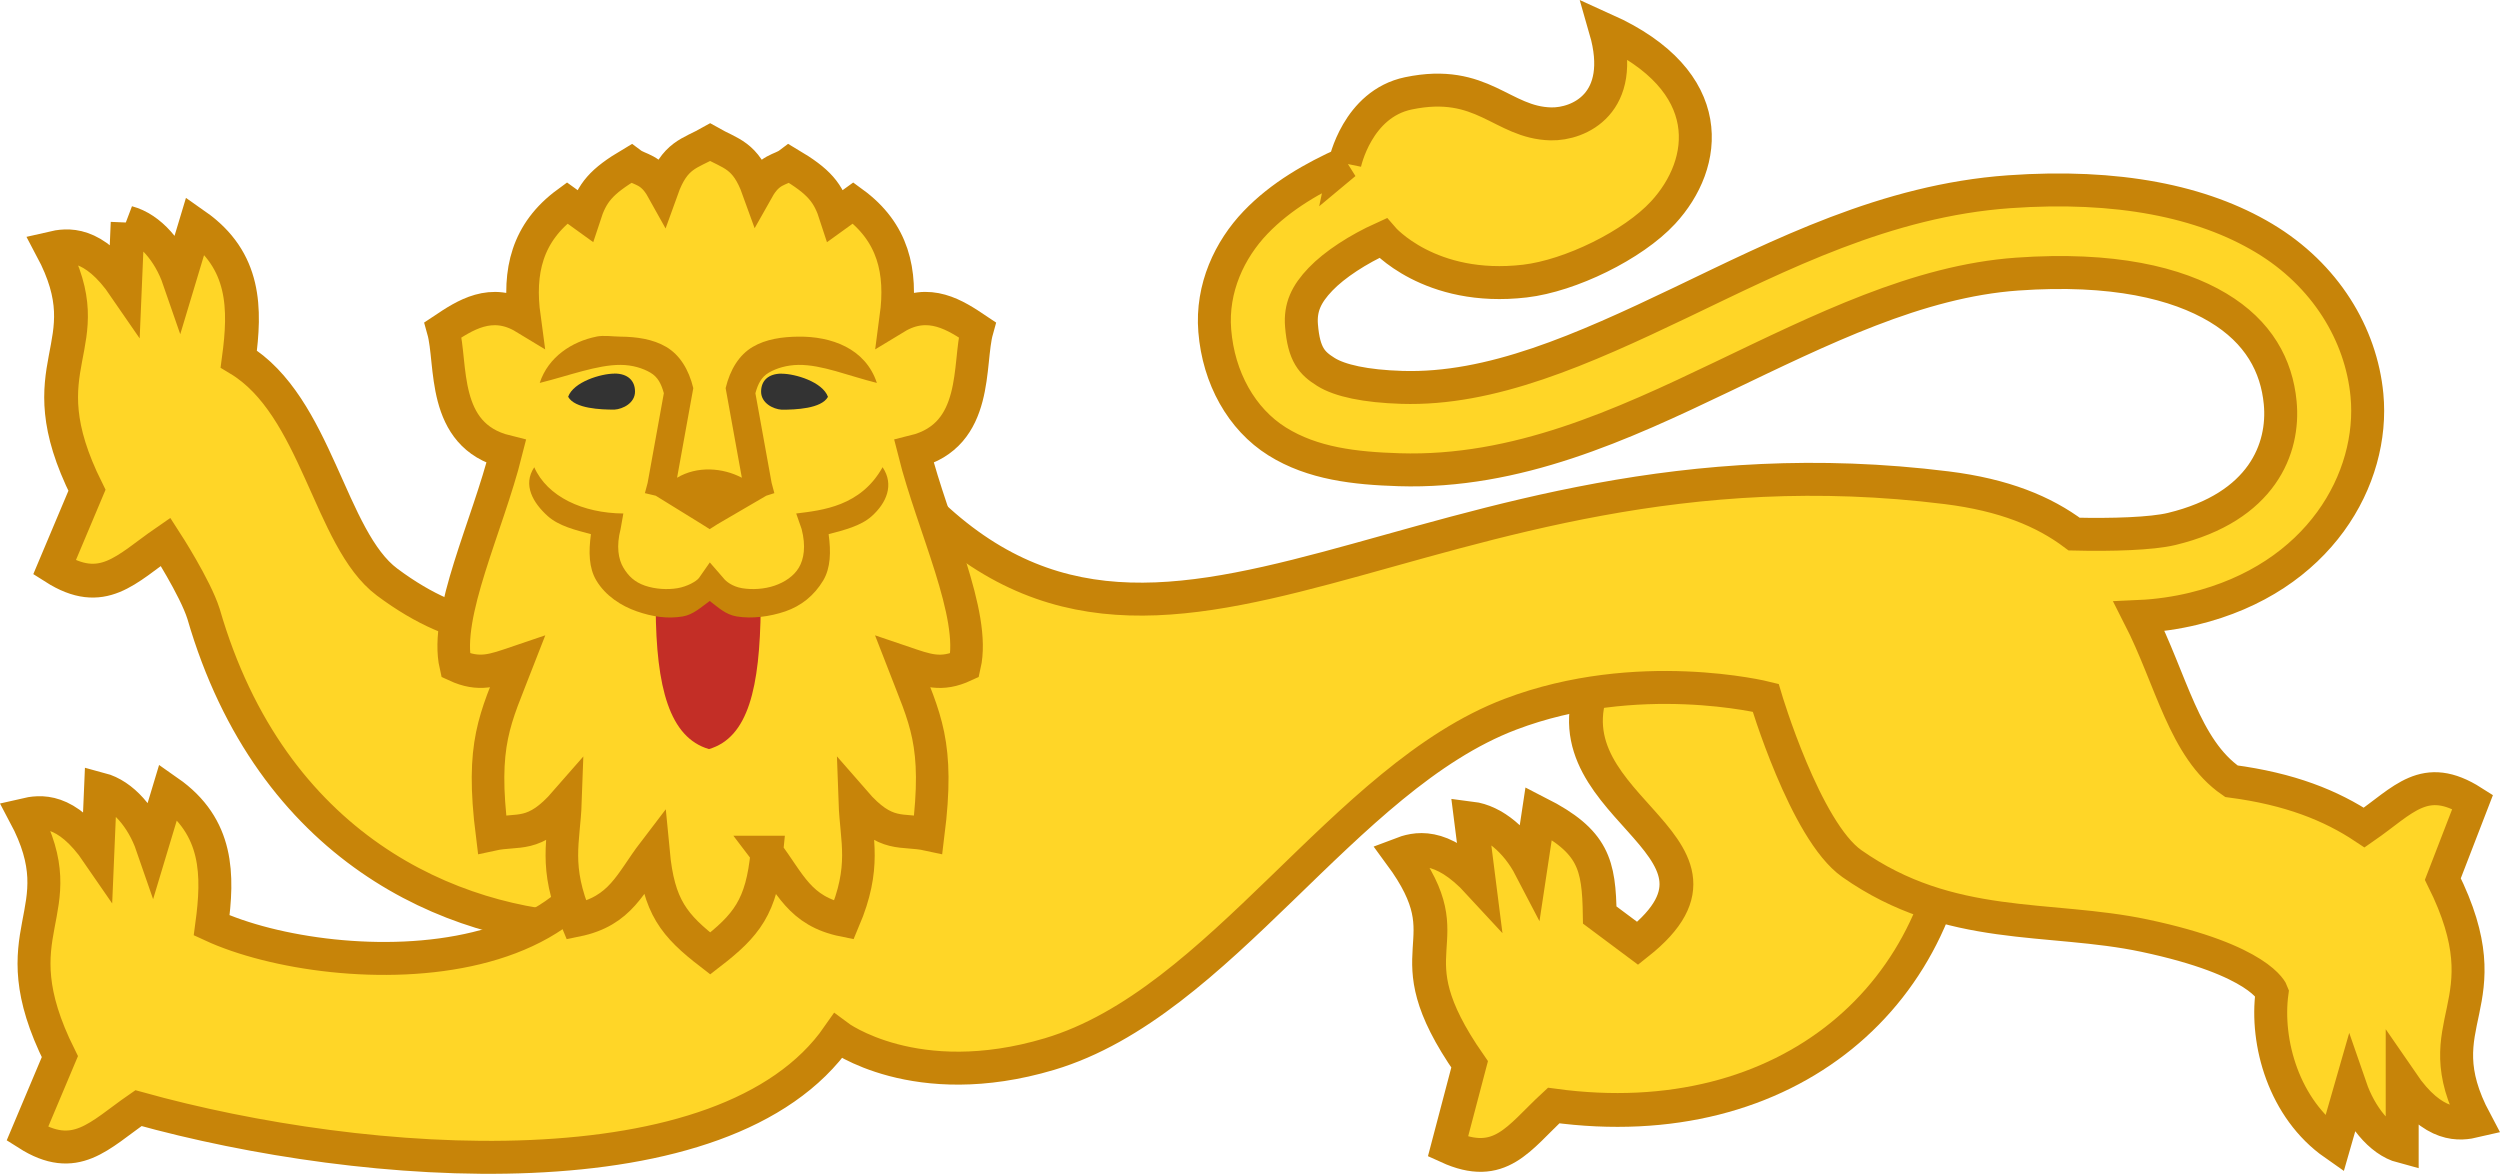 <?xml version="1.0" encoding="UTF-8" standalone="no"?>
<!-- Created with Inkscape (http://www.inkscape.org/) -->

<svg
   xmlns:dc="http://purl.org/dc/elements/1.1/"
   xmlns:cc="http://creativecommons.org/ns#"
   xmlns:rdf="http://www.w3.org/1999/02/22-rdf-syntax-ns#"
   xmlns:svg="http://www.w3.org/2000/svg"
   xmlns="http://www.w3.org/2000/svg"
   xmlns:sodipodi="http://sodipodi.sourceforge.net/DTD/sodipodi-0.dtd"
   xmlns:inkscape="http://www.inkscape.org/namespaces/inkscape"
   width="191.446mm"
   height="89.888mm"
   viewBox="0 0 678.353 318.502"
   id="svg4444"
   version="1.1"
   inkscape:version="0.91 r13725"
   sodipodi:docname="StylisedLion3.svg">
  <defs
     id="defs4446" />
  <sodipodi:namedview
     id="base"
     pagecolor="#ffffff"
     bordercolor="#666666"
     borderopacity="1.0"
     inkscape:pageopacity="0.0"
     inkscape:pageshadow="2"
     inkscape:zoom="1.6274718"
     inkscape:cx="339.17639"
     inkscape:cy="159.25104"
     inkscape:document-units="px"
     inkscape:current-layer="layer1"
     showgrid="false"
     fit-margin-top="0"
     fit-margin-left="0"
     fit-margin-right="0"
     fit-margin-bottom="0"
     inkscape:window-width="1600"
     inkscape:window-height="837"
     inkscape:window-x="-8"
     inkscape:window-y="-8"
     inkscape:window-maximized="1" />
  <g
     inkscape:label="Layer 1"
     inkscape:groupmode="layer"
     id="layer1"
     transform="translate(-253.975,29.152)">
    <g
       id="g4480">
      <path
         style="display:inline;fill:#ffd627;fill-opacity:1;stroke:#c78409;stroke-width:9.175;stroke-linecap:butt;stroke-linejoin:miter;stroke-miterlimit:4;stroke-dasharray:none;stroke-opacity:1"
         d="m 288.608,31.242 -0.738,17.462 c -8.579,-12.523 -15.68,-11.454 -19.862,-10.477 14.589,27.415 -7.886,30.647 9.562,65.658 l -8.827,20.955 c 13.098,8.331 19.428,0.425 30.161,-6.985 0,0 8.047,12.44 10.297,19.558 18.447,63.673 67.381,84.606 104.704,85.746 9.153,-1.225 20.409,-24.224 20.409,-24.224 l -13.299,-74.724 c 0,0 -20.901,35.248 -62.001,4.581 C 343.374,117.12 339.945,80.969 318.767,68.262 320.6,54.649 320.689,41.526 306.997,31.941 l -4.414,14.668 C 299.976,39.059 294.672,32.852 288.606,31.242 Z M 688.051,152.779 c -19.504,36.862 45.159,46.416 10.297,74.04 L 688.051,219.135 c -0.224,-13.722 -1.587,-19.972 -16.571,-27.62 l -2.213,14.668 c -3.706,-7.124 -9.938,-12.493 -16.183,-13.271 l 2.213,17.462 c -10.355,-11.245 -17.336,-9.212 -21.332,-7.683 18.532,25.178 -3.715,24.643 18.778,56.956 l -5.883,22.352 c 14.207,6.487 19.169,-2.399 28.688,-11.176 63.55,8.669 108.173,-30.51 109.608,-85.914 l -24.276,-31.432 z"
         id="path5296-3"
         inkscape:connector-curvature="0"
         sodipodi:nodetypes="ccccccccccsccccccccccccccccccc" />
      <path
         sodipodi:nodetypes="cscscscccccsccccccccccccsscsscccccccccccccssccccccsscsscc"
         inkscape:connector-curvature="0"
         id="path5296"
         d="m 618.901,15.185 c -8.409,3.799 -17.311,8.777 -24.276,16.065 -6.965,7.288 -11.978,17.755 -11.035,29.336 1.028,12.827 7.282,24.004 16.92,30.035 9.638,6.031 21.1,7.306 33.103,7.683 31.878,1.004 60.41,-12.165 87.54,-25.146 27.128,-12.98 53.244,-26.03 80.182,-27.939 25.964,-1.842 43.333,2.445 54.435,9.08 11.102,6.635 15.968,15.82 16.92,25.844 1.185,12.356 -4.848,28.281 -29.426,34.226 -5.418,1.31 -16.292,1.645 -26.482,1.397 -8.232,-6.178 -19.055,-10.641 -34.573,-12.573 -142.031,-17.682 -213.028,75.45 -281.679,0.838 0,0 -58.101,33.65 -78.309,66.149 10.894,70.196 -77.779,67.035 -110.808,51.757 1.833,-13.613 1.945,-26.736 -11.77,-36.321 l -4.414,14.668 c -2.606,-7.55 -7.908,-13.757 -13.976,-15.367 l -0.738,17.462 c -8.576,-12.523 -15.677,-11.454 -19.862,-10.477 14.591,27.415 -7.883,30.647 9.564,65.658 l -8.829,20.955 c 13.1,8.331 19.43,0.425 30.161,-6.985 61.552,17.134 159.244,24.34 189.789,-19.558 0,0 20.964,15.746 57.383,4.889 46.469,-13.852 79.786,-74.973 125.055,-92.2 34.547,-13.147 69.294,-4.486 69.294,-4.486 0,0 10.738,36.104 23.391,44.998 26.652,18.735 53.418,14.042 79.446,19.558 31.478,6.67 34.573,15.367 34.573,15.367 -1.833,13.612 3.21,31.624 16.92,41.211 l 4.412,-15.367 c 2.606,7.55 7.91,14.456 13.979,16.065 l 0,-17.462 c 8.574,12.515 15.677,11.461 19.862,10.477 -14.591,-27.414 8.617,-30.646 -8.829,-65.658 l 8.094,-20.955 c -13.1,-8.33 -18.695,-0.425 -29.426,6.985 -9.014,-5.995 -20.166,-10.483 -36.046,-12.573 -12.821,-8.842 -16.27,-27.572 -25.009,-44.703 5.022,-0.224 10.157,-0.992 14.712,-2.094 34.274,-8.291 49.216,-35.421 47.079,-57.974 -1.565,-16.493 -11.256,-32.63 -27.953,-42.608 -16.697,-9.977 -39.663,-14.663 -69.149,-12.573 -33.319,2.362 -62.102,17.16 -89.011,30.035 -26.909,12.875 -51.538,23.812 -75.767,23.05 -9.895,-0.311 -16.824,-1.828 -20.597,-4.191 -3.775,-2.362 -5.979,-4.66 -6.621,-12.573 -0.402,-4.946 1.296,-8.55 5.148,-12.573 3.844,-4.023 10.239,-8.157 16.92,-11.176 0,0 12.622,14.71 38.57,11.667 12.278,-1.439 29.296,-9.734 37.459,-18.561 12.32,-13.321 15.315,-35.7 -15.637,-49.654 5.778,20.034 -7.22,25.73 -14.779,25.564 -13.324,-0.295 -18.532,-12.464 -38.653,-8.293 -13.93,2.888 -17.26,19.02 -17.26,19.02 z"
         style="fill:#ffd627;fill-opacity:1;stroke:#c78409;stroke-width:8.941;stroke-linecap:butt;stroke-linejoin:miter;stroke-miterlimit:4;stroke-dasharray:none;stroke-opacity:1" />
      <g
         style="stroke-width:0.404;stroke-miterlimit:4;stroke-dasharray:none"
         transform="matrix(21.886,0,0,22.352,-47666.159,-2630.264)"
         id="g5298">
        <path
           style="fill:#ffd627;fill-opacity:1;stroke:#c78409;stroke-width:0.404;stroke-linecap:butt;stroke-linejoin:miter;stroke-miterlimit:4;stroke-dasharray:none;stroke-opacity:1"
           d="m 2199.04,126.718 c 0.288,0.369 0.402,0.714 0.956,0.823 0.282,-0.652 0.153,-0.961 0.136,-1.434 0.394,0.444 0.577,0.32 0.91,0.391 0.142,-1.11 -0.039,-1.393 -0.313,-2.087 0.295,0.098 0.469,0.169 0.764,0.035 0.144,-0.617 -0.394,-1.687 -0.627,-2.593 0.816,-0.197 0.666,-1.07 0.783,-1.479 -0.265,-0.174 -0.599,-0.393 -1.008,-0.15 0.076,-0.555 -0.029,-1.032 -0.53,-1.39 l -0.218,0.154 c -0.092,-0.28 -0.198,-0.411 -0.575,-0.63 -0.109,0.081 -0.245,0.058 -0.388,0.307 -0.154,-0.419 -0.336,-0.425 -0.592,-0.568 -0.256,0.142 -0.438,0.148 -0.592,0.568 -0.142,-0.25 -0.279,-0.227 -0.388,-0.307 -0.377,0.219 -0.482,0.35 -0.575,0.63 l -0.218,-0.154 c -0.501,0.359 -0.607,0.836 -0.53,1.39 -0.409,-0.243 -0.743,-0.023 -1.008,0.15 0.117,0.409 -0.033,1.281 0.783,1.479 -0.232,0.906 -0.771,1.976 -0.627,2.593 0.295,0.133 0.469,0.063 0.764,-0.035 -0.275,0.694 -0.455,0.977 -0.313,2.087 0.332,-0.071 0.515,0.053 0.91,-0.391 -0.017,0.473 -0.146,0.782 0.136,1.434 0.554,-0.11 0.668,-0.454 0.956,-0.823 0.064,0.661 0.252,0.886 0.703,1.227 0.451,-0.341 0.639,-0.566 0.703,-1.227 z"
           id="path5411"
           inkscape:connector-curvature="0"
           sodipodi:nodetypes="ccccccccccccccccccccccccccccc" />
        <path
           sodipodi:nodetypes="ccccc"
           inkscape:connector-curvature="0"
           id="path5258"
           d="m 2198.965,123.746 c -0.01,0.974 -0.154,1.578 -0.642,1.718 -0.488,-0.14 -0.655,-0.744 -0.66,-1.718 l 0.66,-0.167 z"
           style="fill:#c32e26;fill-opacity:1;stroke:none" />
        <path
           style="color:#000000;font-style:normal;font-variant:normal;font-weight:normal;font-stretch:normal;font-size:medium;line-height:normal;font-family:Sans;-inkscape-font-specification:Sans;text-indent:0;text-align:start;text-decoration:none;text-decoration-line:none;letter-spacing:normal;word-spacing:normal;text-transform:none;direction:ltr;block-progression:tb;writing-mode:lr-tb;baseline-shift:baseline;text-anchor:start;display:inline;overflow:visible;visibility:visible;fill:#c78409;fill-opacity:1;stroke:none;stroke-width:0.404;marker:none;enable-background:accumulate"
           d="m 2196.928,120.457 c -0.301,0.059 -0.597,0.245 -0.703,0.562 0.359,-0.087 0.714,-0.221 1.004,-0.219 0.145,10e-4 0.274,0.04 0.368,0.094 0.094,0.054 0.135,0.137 0.167,0.25 l -0.201,1.088 -0.034,0.125 0.134,0.031 0.569,0.344 0.1,0.062 0.1,-0.062 0.602,-0.344 0.1,-0.031 -0.034,-0.125 -0.201,-1.088 c 0.032,-0.113 0.073,-0.196 0.167,-0.25 0.094,-0.054 0.223,-0.092 0.368,-0.094 0.29,-0.003 0.612,0.131 0.971,0.219 -0.142,-0.423 -0.57,-0.566 -0.971,-0.562 -0.201,0.002 -0.403,0.029 -0.569,0.125 -0.166,0.096 -0.279,0.272 -0.335,0.5 l 0.201,1.088 c -0.236,-0.122 -0.554,-0.146 -0.803,0 l 0.201,-1.088 c -0.056,-0.228 -0.169,-0.404 -0.335,-0.5 -0.166,-0.096 -0.369,-0.123 -0.569,-0.125 -0.1,-0.001 -0.201,-0.019 -0.301,0 z m -0.77,1.585 c -0.149,0.216 -0.012,0.437 0.167,0.594 0.137,0.12 0.343,0.169 0.535,0.219 -0.03,0.217 -0.026,0.41 0.067,0.562 0.113,0.186 0.308,0.309 0.502,0.375 0.194,0.066 0.38,0.093 0.569,0.062 0.13,-0.021 0.232,-0.116 0.335,-0.188 0.106,0.079 0.198,0.166 0.335,0.188 0.189,0.03 0.408,0.003 0.603,-0.062 0.194,-0.066 0.355,-0.189 0.469,-0.375 0.092,-0.153 0.097,-0.346 0.067,-0.562 0.192,-0.05 0.399,-0.099 0.535,-0.219 0.179,-0.157 0.282,-0.378 0.134,-0.594 -0.271,0.476 -0.749,0.523 -1.071,0.562 l 0.067,0.188 c 0.056,0.21 0.028,0.367 -0.034,0.469 -0.061,0.101 -0.173,0.176 -0.301,0.219 -0.128,0.043 -0.279,0.051 -0.402,0.031 -0.123,-0.02 -0.203,-0.084 -0.234,-0.125 l -0.167,-0.188 -0.134,0.188 c -0.031,0.041 -0.145,0.105 -0.268,0.125 -0.123,0.02 -0.274,0.012 -0.402,-0.031 -0.128,-0.043 -0.206,-0.117 -0.268,-0.219 -0.061,-0.101 -0.09,-0.258 -0.034,-0.469 l 0.034,-0.188 c -0.502,-0.004 -0.942,-0.203 -1.105,-0.562 z"
           id="path5250"
           inkscape:connector-curvature="0"
           sodipodi:nodetypes="cccccccccccccccccccccccccccccccccccccccccccccccccccccccc" />
        <path
           inkscape:connector-curvature="0"
           id="path5274"
           transform="matrix(1.021,0,0,1,1769.097,-119.125)"
           d="m 419.25,240.031 c -0.164,0 -0.497,0.1 -0.562,0.281 0.08,0.145 0.399,0.156 0.562,0.156 0.105,-0.007 0.25,-0.081 0.25,-0.219 0,-0.131 -0.086,-0.219 -0.25,-0.219 z m 2.031,0 c -0.164,0 -0.25,0.088 -0.25,0.219 0,0.138 0.145,0.212 0.25,0.219 0.164,0 0.482,-0.011 0.562,-0.156 -0.065,-0.182 -0.399,-0.281 -0.562,-0.281 z"
           style="fill:#333333;fill-opacity:1;stroke:none" />
      </g>
    </g>
  </g>
</svg>
